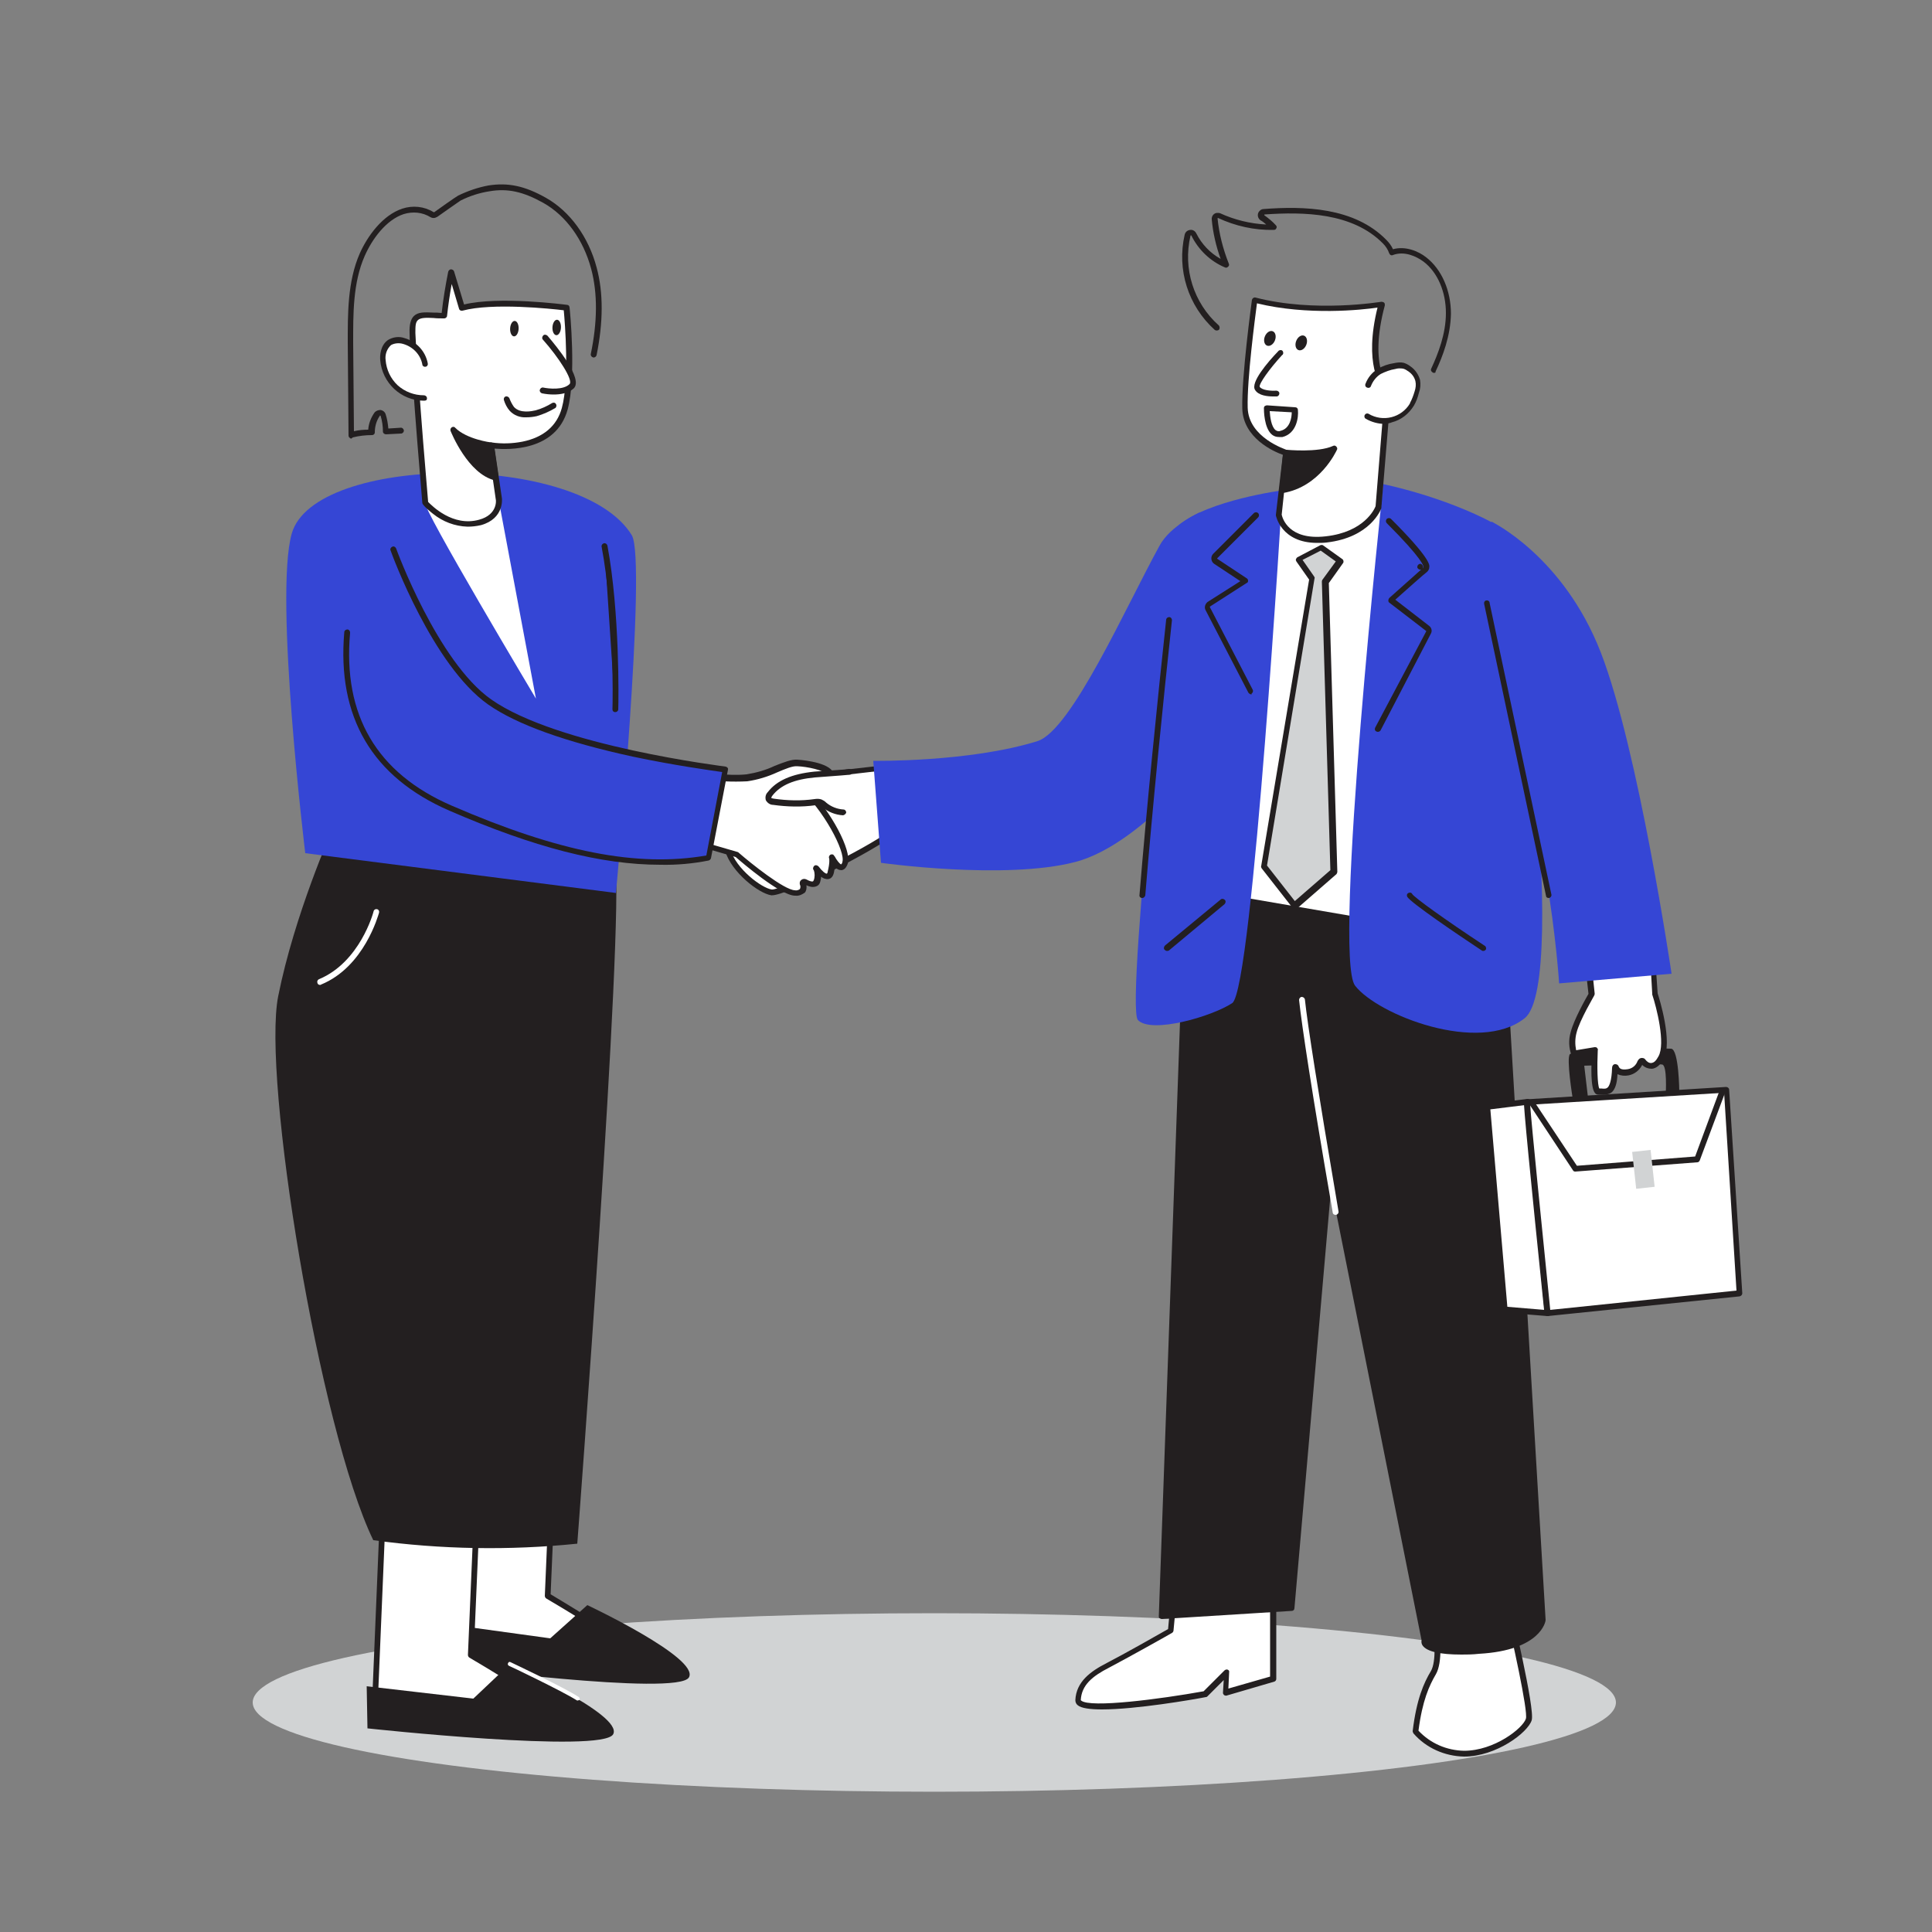 <svg transform="scale(1)" version="1.1" id="Layer_1" xmlns="http://www.w3.org/2000/svg" xmlns:xlink="http://www.w3.org/1999/xlink" x="0px" y="0px" viewBox="0 0 500 500" xml:space="preserve" class="show_show__wrapper__graphic__5Waiy "><rect x="0" y="0" width="500" height="500" fill="#808080" stroke="none"/><title>React</title><style type="text/css">
	.st0{fill:#D1D3D4;}
	.st1{fill:#FFFFFF;}
	.st2{fill:#231F20;}
	.st3{fill:#3546d5;}
	.st4{fill:none;}
</style><ellipse class="st0" id="Shadow" cx="241.8" cy="440.6" rx="176.4" ry="23.1"></ellipse><g id="Character_Male"><path class="st1" d="M229.2,198.6c0,0-16.8,2-23,2.4s-12.6,4.9-13.6,5.8s-6,7.8-4.3,13.2s8.4,10.5,11.3,10.9s26-11.2,31.2-15.4
		L229.2,198.6z"></path><path class="st2" d="M199.8,231.7h-0.2c-3.3-0.5-10.3-6-11.9-11.4c-1.8-5.9,3.6-13.2,4.6-14c0.1-0.1,7-5.5,14-5.9
		c6.1-0.4,22.8-2.4,23-2.4c0.4-0.1,0.8,0.2,0.8,0.6c0,0,0,0,0,0l1.5,16.9c0,0.3-0.1,0.5-0.3,0.6C226.5,220,203.9,231.7,199.8,231.7z
		 M228.6,199.4c-3.4,0.4-16.9,2-22.3,2.4s-11.5,4.3-13.2,5.6c-0.8,0.6-5.6,7.3-4.1,12.4s8.1,10,10.7,10.4c2.4,0.3,24.5-10.6,30.3-15
		L228.6,199.4z"></path><path class="st1" d="M371.6,421.1c0,0,1.4,8.6-0.6,11.9s-3.7,7.5-4.6,15.2c3.2,3.6,7.8,5.7,12.5,5.7c7.9,0,15.8-5.9,16.7-8.8
		s-6.4-33.2-6.4-33.2L371.6,421.1z"></path><path class="st2" d="M378.9,454.6c-5-0.1-9.8-2.2-13.1-6c-0.1-0.2-0.2-0.4-0.2-0.6c1-8.3,2.9-12.5,4.7-15.5
		c1.5-2.5,0.9-9.1,0.6-11.4c0-0.3,0.1-0.6,0.4-0.8l17.6-9.2c0.2-0.1,0.5-0.1,0.7,0c0.2,0.1,0.4,0.3,0.4,0.5
		c1.2,5.1,7.3,30.7,6.4,33.6C395.4,448.4,387.2,454.6,378.9,454.6z M367.1,447.9c3.1,3.3,7.3,5.1,11.8,5.2c7.8,0,15.2-5.8,16-8.3
		c0.6-1.9-3.4-20.2-6.2-31.9l-16.3,8.5c0.3,2,1,8.8-0.8,11.9C369.9,436.2,368.1,440.1,367.1,447.9z"></path><path class="st1" d="M316.9,234.2l38.1,10.6l8.9-115.9c0,0-34.8,5.7-42.5,9.2S316.9,234.2,316.9,234.2z"></path><path class="st2" d="M355,245.5c-0.1,0-0.1,0-0.2,0l-38.1-10.6c-0.3-0.1-0.5-0.4-0.5-0.7c0-0.2-0.8-23.4-0.6-46.8
		c0.4-47.6,4.1-49.4,5.6-50c7.6-3.5,41.2-9.1,42.7-9.3c0.4-0.1,0.8,0.2,0.9,0.6c0,0.1,0,0.1,0,0.2l-8.9,115.9c0,0.2-0.1,0.4-0.3,0.6
		C355.3,245.5,355.1,245.5,355,245.5z M317.6,233.6l36.7,10.2l8.7-114c-5.6,0.9-34.6,5.9-41.3,9C316.5,141.2,316.5,198,317.6,233.6
		L317.6,233.6z"></path><path class="st1" d="M329.6,408.9v25.8l-12.3,3.5l0.3-5.3l-5.6,5.6c0,0-33.1,6-32.9,1.5s3.5-6.8,7.7-9c4.5-2.4,16.3-9,16.3-9
		l1.8-18.9"></path><path class="st2" d="M285.2,442.4c-3,0-5.4-0.3-6.3-1.1c-0.4-0.3-0.6-0.8-0.6-1.3c0.2-4.8,4-7.5,8.1-9.6s14-7.7,15.9-8.8l1.7-18.6
		c0-0.4,0.4-0.7,0.8-0.7s0.7,0.4,0.7,0.8l-1.8,18.9c0,0.2-0.2,0.5-0.4,0.6c-0.1,0.1-11.9,6.7-16.3,9c-4.3,2.2-7.1,4.5-7.3,8.4
		c0,0,0,0,0.1,0.1c2.3,2,20.6-0.4,31.7-2.4l5.4-5.4c0.2-0.2,0.6-0.3,0.8-0.2c0.3,0.1,0.5,0.4,0.4,0.7l-0.2,4.2l10.8-3.1v-25.2
		c0-0.4,0.3-0.8,0.8-0.8s0.8,0.3,0.8,0.8v25.8c0,0.3-0.2,0.6-0.5,0.7l-12.3,3.6c-0.2,0.1-0.5,0-0.7-0.1c-0.2-0.2-0.3-0.4-0.3-0.6
		l0.2-3.3l-4.2,4.2c-0.1,0.1-0.2,0.2-0.4,0.2C308.5,439.9,293.9,442.4,285.2,442.4z"></path><path class="st2" d="M388.8,244.6l10.4,174.7c0,0-1,7.2-16.5,8s-14-2.8-14-2.8l-24.4-122.5l-10,114.1l-33.6,2.1l6.7-187.7
		L388.8,244.6z"></path><path class="st2" d="M378.2,428.2c-5.6,0-8.9-0.8-10-2.3c-0.3-0.4-0.4-0.9-0.3-1.4l-23.4-117.2l-9.5,108.9c0,0.4-0.3,0.7-0.7,0.7
		l-33.6,2.1c-0.2,0-0.4-0.1-0.6-0.2c-0.2-0.1-0.2-0.3-0.2-0.6l6.7-187.7c0-0.4,0.3-0.7,0.8-0.7c0,0,0.1,0,0.1,0l81.5,14
		c0.3,0.1,0.6,0.4,0.6,0.7l10.4,174.7c0,0,0,0.1,0,0.1c0,0.3-1.2,7.8-17.2,8.7C381,428.2,379.5,428.2,378.2,428.2z M369.3,424.9
		c0,0.1,0.1,0.2,0.2,0.3c0.5,0.6,2.9,2,13.1,1.4c13.9-0.8,15.7-6.7,15.8-7.4l-10.3-174l-80-13.7l-6.6,186l32.1-2l9.9-113.5
		c0-0.4,0.4-0.7,0.8-0.7c0.4,0,0.6,0.3,0.7,0.6l24.4,122.5C369.4,424.6,369.4,424.7,369.3,424.9L369.3,424.9z"></path><path class="st3" d="M358,125.3c0,0-13.2,122.2-7.3,129.8c5.9,7.6,32.1,17.8,43.9,8.4s-2.6-119.8-7.9-128
		C373.5,128.4,358,125.3,358,125.3z"></path><path class="st2" d="M407,284.2c0,0-1.7-10.4-0.7-11.4s24.2-1.6,26.2-1.4s2.1,11.1,2.1,11.1l-3.5,0.4c0,0,0.4-7.1-0.9-7.4
		s-20.2,0.3-20.2,0.3l1,8.5L407,284.2z"></path><path class="st1" d="M412,257.3c0,0-3.8,6.4-4.6,9.9c-0.5,1.8-0.5,3.8,0.1,5.5l5.4-0.9c0,0-0.8,10.6,0.9,10.6s4.1,1.2,4.2-6
		c0-0.1,0-0.2,0.1-0.2c0.1,0,0.2,0,0.2,0.1c0.4,0.8,1.2,1.4,3.2,1.1c1.5-0.3,2.7-1.4,3.2-2.8c0.1-0.2,0.3-0.2,0.5-0.1
		c0,0,0.1,0,0.1,0.1c0.8,0.9,2.7,2.6,4.6-0.8c2.5-4.4-1.5-16.6-1.5-16.6l-0.4-5.9l-16.6,0.4L412,257.3z"></path><path class="st2" d="M415.1,283.3c-0.3,0-0.5,0-0.8,0s-0.4,0-0.6,0c-0.3,0-0.7-0.1-0.9-0.4c-1.2-1.3-1-7.2-0.8-10.1l-4.5,0.7
		c-0.3,0.1-0.7-0.1-0.8-0.4c-0.7-1.9-0.8-4-0.2-6c0.8-3.2,3.9-8.7,4.6-9.9l-0.6-5.3c0-0.2,0-0.4,0.2-0.6c0.1-0.2,0.3-0.3,0.5-0.3
		l16.6-0.4c0.4,0,0.7,0.3,0.8,0.7l0.4,5.8c0.4,1.2,4,12.7,1.5,17.1c-0.9,1.5-1.9,2.3-3,2.4c-0.9,0-1.8-0.3-2.5-1
		c-0.7,1.4-2,2.4-3.5,2.7c-1,0.2-2,0.1-2.9-0.3c-0.1,2.4-0.6,3.9-1.5,4.7C416.6,283.1,415.8,283.3,415.1,283.3z M413.9,281.7h0.5
		c0.8,0.1,1.3,0.1,1.7-0.3s1-1.7,1.1-5c0-0.5,0.3-1,0.8-1c0.4,0,0.8,0.2,0.9,0.6c0.2,0.4,0.5,1,2.4,0.7c1.2-0.2,2.1-1,2.5-2.1
		l0.2-0.3c0.2-0.3,0.5-0.5,0.9-0.5c0.4,0,0.7,0.1,0.9,0.4c0.3,0.4,0.9,1,1.6,0.9s1.2-0.6,1.8-1.7c1.9-3.3-0.5-12.7-1.6-16
		c0-0.1,0-0.1,0-0.2l-0.3-5.2l-15.1,0.4l0.5,4.7c0,0.2,0,0.3-0.1,0.5c0,0.1-3.8,6.4-4.6,9.7c-0.4,1.5-0.4,3-0.1,4.5l4.8-0.8
		c0.2,0,0.5,0,0.6,0.2c0.2,0.2,0.3,0.4,0.2,0.6C413.3,276,413.4,280.8,413.9,281.7L413.9,281.7z"></path><polygon class="st1" points="395.2,285.2 384.8,286.5 389.4,338.9 400.5,339.8 	"></polygon><path class="st2" d="M400.5,340.6L400.5,340.6l-11.1-0.9c-0.4,0-0.7-0.3-0.7-0.7l-4.5-52.5c0-0.4,0.3-0.8,0.7-0.8l10.4-1.3
		c0.2,0,0.4,0,0.6,0.2c0.2,0.1,0.2,0.3,0.3,0.5l5.3,54.6c0,0.2-0.1,0.4-0.2,0.6C400.9,340.5,400.7,340.6,400.5,340.6z M390.1,338.2
		l9.6,0.8l-5.1-53l-8.9,1.1L390.1,338.2z"></path><path class="st1" d="M395.2,285.2c-0.2,0.7,5.3,54.6,5.3,54.6l49.6-5.1l-3.4-52.7L395.2,285.2z"></path><path class="st2" d="M400.5,340.6c-0.2,0-0.3-0.1-0.5-0.2c-0.2-0.1-0.3-0.3-0.3-0.5c-3.7-35.9-5.5-54.4-5.3-54.9
		c0.1-0.3,0.4-0.5,0.7-0.5l51.6-3.2c0.4,0,0.8,0.3,0.8,0.7c0,0,0,0,0,0l3.4,52.7c0,0.4-0.3,0.7-0.7,0.8L400.5,340.6L400.5,340.6z
		 M396,285.9c0.3,4.7,3.2,33.3,5.2,53.1l48.2-5l-3.2-51.2L396,285.9z"></path><path class="st2" d="M407.7,303.2c-0.3,0-0.5-0.1-0.6-0.3l-11.1-16.8c-0.2-0.3-0.1-0.8,0.2-1c0.3-0.2,0.8-0.1,1,0.2l10.9,16.4
		l30.6-2.4l6.3-17c0.2-0.4,0.6-0.6,1-0.4c0,0,0,0,0,0c0.4,0.1,0.6,0.6,0.4,1c0,0,0,0,0,0l-6.5,17.4c-0.1,0.3-0.4,0.5-0.6,0.5
		L407.7,303.2L407.7,303.2z"></path><rect class="st0" x="422.9" y="297.9" transform="matrix(0.994 -0.109 0.109 0.994 -30.433 48.102)" width="4.8" height="9.6"></rect><path class="st3" d="M305.1,135.9c0,0-14.1,124.5-10.6,128.1s19.1-0.9,24.4-4.4s13-132.7,13-132.7S312.8,129.4,305.1,135.9z"></path><path class="st3" d="M310.5,132.6c0,0-7.6,3.4-10.4,8.6c-8.6,15.6-22.8,47.8-31.6,50.6c-17.6,5.5-42.5,5.1-42.5,5.1l2,26.4
		c0,0,32,4.5,50.2-0.2s37.6-31.1,37.6-31.1"></path><polygon class="st0" points="336,144.8 339.5,149.8 327.1,224.2 335,234.3 345.1,225.5 342.9,150.6 346.8,145.1 341.9,141.6 	"></polygon><path class="st2" d="M335,235.1L335,235.1c-0.3,0-0.5-0.1-0.6-0.3l-7.9-10.1c-0.1-0.2-0.2-0.4-0.1-0.6l12.4-74.1l-3.3-4.7
		c-0.1-0.2-0.2-0.4-0.1-0.6c0.1-0.2,0.2-0.4,0.4-0.5l5.9-3.1c0.3-0.1,0.6-0.1,0.8,0.1l4.9,3.5c0.3,0.2,0.4,0.7,0.2,1l-3.7,5.2
		l2.2,74.7c0,0.2-0.1,0.4-0.2,0.6l-10.1,8.8C335.4,235,335.2,235,335,235.1z M327.9,224l7.2,9.2l9.2-8l-2.2-74.6
		c0-0.2,0-0.3,0.1-0.5l3.5-4.8l-3.9-2.8l-4.7,2.4l3,4.3c0.1,0.2,0.2,0.3,0.1,0.5L327.9,224z"></path><path class="st1" d="M332.9,117.2l-1.9,16.1c0,0,1.2,7.6,12.3,6.4s13.6-8.4,13.6-8.4l2.5-30.1c0,0-6.1-5.4-1.6-22.4
		c0,0-17.2,3-32.9-1.1c0,0-2.7,19.5-2.5,28S332.9,117.2,332.9,117.2z"></path><path class="st2" d="M340.9,140.5c-9.4,0-10.7-7.1-10.7-7.1c0-0.1,0-0.1,0-0.2l1.8-15.5c-2.3-0.8-10.3-4.3-10.5-12
		c-0.2-8.4,2.4-27.3,2.5-28.1c0.1-0.4,0.5-0.7,0.9-0.6c0,0,0,0,0,0c15.4,4,32.4,1.1,32.6,1.1c0.3,0,0.5,0.1,0.7,0.2
		c0.2,0.2,0.2,0.5,0.2,0.7c-4.4,16.3,1.3,21.6,1.4,21.6c0.2,0.2,0.3,0.4,0.2,0.6l-2.5,30.1c0,0.1,0,0.1,0,0.2
		c-0.1,0.3-2.8,7.6-14.2,8.9C342.5,140.5,341.7,140.5,340.9,140.5z M331.7,133.2c0.2,0.9,1.8,6.7,11.4,5.6c9.9-1.1,12.6-7,12.9-7.8
		l2.4-29.6c-1.2-1.3-5.5-7.2-1.9-21.8c-4,0.6-18.1,2.1-31.2-1.1c-0.5,3.8-2.6,19.7-2.4,27c0.2,7.8,9.9,10.8,10,10.9
		c0.4,0.1,0.6,0.4,0.5,0.8L331.7,133.2z"></path><path class="st1" d="M354.3,99.6c0.6-1.4,1.6-2.6,2.9-3.4c1.2-0.7,2.6-1.2,4-1.4c0.8-0.2,1.5-0.3,2.3-0.1c0.5,0.2,1,0.4,1.5,0.8
		c1.1,0.7,1.9,1.8,2.2,3c0.2,1,0.1,2.1-0.2,3.1c-0.3,1.1-0.7,2.2-1.2,3.2c-2.4,4.1-7.6,5.5-11.7,3.1c0,0-0.1-0.1-0.1-0.1"></path><path class="st2" d="M358.3,109.7c-1.7,0-3.4-0.5-4.8-1.3c-0.4-0.2-0.5-0.7-0.3-1c0.2-0.4,0.7-0.5,1-0.3c3.7,2.2,8.5,1,10.7-2.7
		c0,0,0-0.1,0-0.1c0.5-0.9,0.9-2,1.2-3c0.3-0.9,0.4-1.8,0.2-2.7c-0.3-1.1-1-2-2-2.6c-0.4-0.3-0.8-0.5-1.2-0.6
		c-0.7-0.1-1.4-0.1-2,0.1c-1.3,0.2-2.6,0.7-3.8,1.3c-1.1,0.7-2,1.8-2.5,3.1c-0.1,0.4-0.6,0.6-1,0.4c-0.4-0.1-0.6-0.6-0.4-1
		c0.6-1.6,1.7-2.9,3.1-3.8c1.3-0.8,2.8-1.3,4.2-1.5c0.9-0.2,1.8-0.3,2.6-0.1c0.6,0.2,1.2,0.5,1.7,0.9c1.2,0.8,2.1,2.1,2.5,3.5
		c0.2,1.2,0.1,2.3-0.3,3.4c-0.3,1.2-0.7,2.3-1.3,3.3c-1.3,2.1-3.3,3.7-5.7,4.3C359.8,109.5,359.1,109.6,358.3,109.7z"></path><path class="st1" d="M331.3,91.4c0,0-7,7.4-5.9,9.1s5,1.3,5,1.3"></path><path class="st2" d="M329.5,102.6c-1.4,0-3.8-0.2-4.7-1.7c-1.2-1.9,3.2-7.1,6-10c0.2-0.3,0.7-0.4,1-0.2c0.3,0.2,0.4,0.7,0.2,1
		c0,0.1-0.1,0.1-0.2,0.2c-3.3,3.6-6,7.4-5.8,8.2c0.6,0.9,2.9,1.1,4.3,1c0.4,0,0.8,0.3,0.8,0.7c0,0,0,0,0,0c0,0.4-0.3,0.8-0.7,0.8
		c0,0,0,0,0,0C330.3,102.6,330,102.6,329.5,102.6z"></path><ellipse class="st2" transform="matrix(0.367 -0.93 0.93 0.367 130.63 369.502)" cx="336.9" cy="88.7" rx="2" ry="1.4"></ellipse><ellipse class="st2" transform="matrix(0.37 -0.929 0.929 0.37 125.777 360.483)" cx="328.6" cy="87.5" rx="2" ry="1.4"></ellipse><path class="st1" d="M327.9,105.6l7.3,0.5c0,0,0.5,5.3-3.5,6.2S327.9,105.6,327.9,105.6z"></path><path class="st2" d="M331,113.1c-0.7,0-1.3-0.2-1.8-0.6c-2.1-1.7-2.1-6.4-2.1-6.9c0-0.2,0.1-0.4,0.2-0.5c0.2-0.1,0.4-0.2,0.6-0.2
		l7.3,0.5c0.4,0,0.7,0.3,0.7,0.7c0.2,2-0.4,6.1-4,7C331.6,113.1,331.3,113.1,331,113.1z M328.6,106.4c0.1,1.5,0.4,4,1.5,4.9
		c0.4,0.3,0.9,0.4,1.3,0.2c2.5-0.6,2.9-3.5,2.9-4.8L328.6,106.4z"></path><path class="st2" d="M332.9,117.2c0,0,8.4,0.8,12.5-1.1c0,0-4.1,9.2-13.5,10.8L332.9,117.2z"></path><path class="st2" d="M331.9,127.6c-0.4,0-0.7-0.3-0.8-0.7c0,0,0-0.1,0-0.1l1-9.7c0-0.4,0.4-0.7,0.8-0.7c0.1,0,8.2,0.8,12.1-1
		c0.4-0.2,0.8,0,1,0.4c0.1,0.2,0.1,0.4,0,0.6c-0.2,0.4-4.4,9.6-14,11.2L331.9,127.6z M333.6,118l-0.8,7.9c5.9-1.4,9.4-6,11-8.5
		C340.4,118.1,337,118.3,333.6,118L333.6,118z"></path><path class="st3" d="M386,135c0,0,18.6,8.9,28.3,33.9s18.3,83.1,18.3,83.1l-29.1,2.5c0,0-3-48.3-18.5-79.2"></path><line class="st4" x1="302" y1="245.4" x2="316.4" y2="233.5"></line><path class="st2" d="M302,246.1c-0.2,0-0.4-0.1-0.6-0.3c-0.3-0.3-0.2-0.8,0.1-1.1l14.4-11.9c0.3-0.3,0.8-0.2,1.1,0.1
		c0.3,0.3,0.2,0.8-0.1,1.1l0,0L302.5,246C302.3,246.1,302.2,246.1,302,246.1z"></path><path class="st2" d="M364.9,231.7c0.7,1.2,10.2,7.9,19,13.7"></path><path class="st2" d="M383.9,246.1c-0.1,0-0.3,0-0.4-0.1c-6.2-4.1-18.3-12.3-19.3-13.9c-0.2-0.4-0.1-0.8,0.3-1
		c0.4-0.2,0.8-0.1,1,0.3l0,0c0.6,0.9,8.3,6.5,18.8,13.4c0.3,0.2,0.4,0.7,0.2,1C384.4,245.9,384.2,246.1,383.9,246.1z"></path><path class="st2" d="M356.6,189.4c-0.1,0-0.2,0-0.4-0.1c-0.4-0.2-0.5-0.6-0.3-1c0,0,0,0,0,0l13.2-24.9c0,0,0-0.1,0-0.1l-9.5-7.3
		c-0.2-0.1-0.3-0.3-0.3-0.6c0-0.2,0.1-0.4,0.2-0.6c1.1-1,6.4-5.7,8.3-7.4c-0.4,0.1-0.8-0.1-1-0.5c0-0.1,0-0.1,0-0.2
		c0-0.4,0.3-0.7,0.7-0.8l0,0c0.4,0,0.7,0.3,0.8,0.8c0,0.1,0,0.2-0.1,0.4l0.1-0.1c0.1-0.1,0.1-0.2,0.1-0.3c0-0.2-0.2-2-9.5-11.3
		c-0.3-0.3-0.3-0.8,0-1.1s0.8-0.3,1.1,0c10.1,10.1,10,11.9,9.9,12.5c0,0.5-0.3,1-0.7,1.3c-0.7,0.5-4.5,3.9-8.1,7.1l8.8,6.8
		c0.6,0.5,0.8,1.3,0.4,2L357.3,189C357.2,189.2,356.9,189.4,356.6,189.4z"></path><path class="st2" d="M323.8,179.7c-0.3,0-0.5-0.2-0.7-0.4L312,157.9c-0.4-0.7-0.1-1.6,0.5-2.1l8.5-5.4l-6.8-4.5
		c-0.7-0.5-0.9-1.5-0.5-2.2c0.1-0.1,0.1-0.2,0.2-0.3l10.6-10.6c0.3-0.3,0.8-0.3,1.1,0c0.3,0.3,0.3,0.8,0,1.1c0,0,0,0,0,0l-10.6,10.6
		v0.1l7.7,5.1c0.2,0.1,0.3,0.4,0.3,0.6c0,0.3-0.1,0.5-0.4,0.6l-9.5,6.1c0,0,0,0.1,0,0.1l11.1,21.4c0.2,0.4,0,0.8-0.3,1
		C324,179.7,323.9,179.7,323.8,179.7z"></path><path class="st1" d="M345.6,314.4c-0.4,0-0.7-0.3-0.7-0.6c0-0.2-0.2-1-0.4-2.4c-4.9-28.2-7.6-46-8.3-52.6c0-0.4,0.3-0.8,0.7-0.8
		c0.4,0,0.7,0.3,0.8,0.6c0.7,6.7,3.5,24.3,8.3,52.5c0.2,1.3,0.4,2.2,0.4,2.4c0.1,0.4-0.2,0.8-0.6,0.9L345.6,314.4z"></path><path class="st2" d="M371.1,96.5c-0.1,0-0.2,0-0.3-0.1c-0.4-0.2-0.6-0.6-0.4-1c0,0,0,0,0,0c1.8-3.9,3.8-9,3.8-14.4
		s-2.1-10.5-5.8-13.3c-1.9-1.4-5-2.8-7.9-1.7c-0.2,0.1-0.4,0.1-0.6,0c-0.2-0.1-0.3-0.3-0.4-0.5c-0.3-0.9-0.9-1.8-1.6-2.5
		c-7.9-8-20.5-8.2-30.6-7.5c0,0-0.1,0-0.1,0.1c0,0,0,0.1,0,0.1c1.1,0.8,2.1,1.6,3,2.6c0.2,0.2,0.3,0.5,0.1,0.8
		c-0.1,0.3-0.4,0.4-0.7,0.4c-5,0.1-9.9-1-14.4-3.1l-0.1,0.1c0.4,4,1.4,7.9,2.9,11.7c0.2,0.4,0,0.8-0.4,1c-0.2,0.1-0.4,0.1-0.6,0
		c-3.8-1.6-6.9-4.6-8.7-8.3l0,0h-0.1l0,0c0,0-0.1,0-0.1,0.1c-2,8.5,0.8,17.4,7.3,23.2c0.3,0.3,0.3,0.8,0.1,1.1
		c-0.3,0.3-0.8,0.3-1.1,0.1c-6.9-6.2-9.9-15.6-7.8-24.7c0.2-0.7,0.7-1.1,1.4-1.2c0.7-0.1,1.3,0.3,1.6,0.9c1.4,2.8,3.6,5.1,6.3,6.6
		c-1.2-3.3-2-6.8-2.3-10.2c-0.1-0.9,0.6-1.7,1.4-1.7c0.3,0,0.6,0,0.8,0.1c3.7,1.7,7.8,2.7,11.9,2.9c-0.5-0.4-0.9-0.8-1.5-1.1
		c-0.7-0.5-0.9-1.5-0.4-2.2c0.3-0.4,0.7-0.7,1.2-0.7c10.4-0.8,23.5-0.5,31.8,8c0.7,0.7,1.3,1.5,1.7,2.4c3.2-0.9,6.6,0.5,8.6,2.1
		c4,3.1,6.4,8.6,6.4,14.6c-0.1,5.7-2.1,11-4,15C371.6,96.4,371.4,96.5,371.1,96.5z"></path><path class="st2" d="M302.5,160.4c-2.2,20.2-5.1,49.1-6.9,71.2"></path><path class="st2" d="M295.6,232.4L295.6,232.4c-0.5,0-0.8-0.4-0.7-0.8c0,0,0,0,0,0c1.8-22.1,4.7-50.9,6.9-71.2
		c0-0.4,0.4-0.7,0.8-0.7c0.4,0,0.7,0.4,0.7,0.8c0,0,0,0,0,0c-2.2,20.3-5.1,49.1-6.9,71.2C296.3,232.1,296,232.4,295.6,232.4z"></path><line class="st4" x1="384.8" y1="156.2" x2="400.8" y2="231.7"></line><path class="st2" d="M400.8,232.4c-0.4,0-0.7-0.2-0.7-0.6l-16-75.5c-0.1-0.4,0.1-0.8,0.5-0.9c0.4-0.1,0.8,0.1,0.9,0.5
		c0,0,0,0.1,0,0.1l16,75.5c0.1,0.4-0.2,0.8-0.6,0.9L400.8,232.4z"></path></g><g id="Character_Female"><path class="st1" d="M190.7,221.2c0,0,11.3,9.7,15,9.9c2.3,0.1,2.3-1.4,2-2.5c-0.1-0.2,0.1-0.5,0.3-0.5c0.1,0,0.2,0,0.3,0
		c1.1,0.6,2.6,1.2,3-0.3c0.6-2.3-0.1-3.2-0.1-3.2s2.9,4,3.7,1.1s0.3-3.9,0.3-3.9s2.3,4.6,3.4,1.4s-5.2-14.7-11.6-20.1
		c0,0,7.4,0.8,8-1.9s-6-3.7-8.8-3.9s-8.2,3.4-13,3.9s-12.4-0.6-12.4-0.6l0.6,17.9L190.7,221.2z"></path><path class="st2" d="M205.9,231.8h-0.2c-3.8-0.1-13.7-8.6-15.3-10l-9-2.6c-0.3-0.1-0.5-0.4-0.6-0.7l-0.6-17.9
		c0-0.4,0.3-0.8,0.7-0.8c0,0,0.1,0,0.1,0c0.1,0,7.5,1.1,12.2,0.6c2.5-0.4,5-1.1,7.3-2.2c2.3-0.9,4.3-1.7,5.8-1.6
		c0.1,0,7.2,0.4,9.1,2.9c0.4,0.5,0.6,1.2,0.4,1.9c-0.5,2.2-4.2,2.6-6.7,2.6c5.9,5.9,11.4,16.1,10.3,19.5c-0.4,1.1-0.9,1.6-1.6,1.7
		c-0.7,0-1.3-0.3-1.7-0.9c-0.1,0.5-0.2,1.1-0.3,1.6c-0.3,1.2-0.9,1.5-1.4,1.6c-0.7,0.1-1.4-0.2-1.9-0.6c0,0.4-0.1,0.8-0.2,1.2
		c-0.1,0.6-0.5,1.1-1.1,1.3c-0.8,0.3-1.7,0.1-2.5-0.3c0.1,0.7,0,1.4-0.4,1.9C207.6,231.5,206.8,231.9,205.9,231.8z M182.3,218
		l8.6,2.5c0.1,0,0.2,0.1,0.3,0.2c3.1,2.7,11.7,9.6,14.5,9.7c0.4,0.1,0.9,0,1.3-0.3c0.2-0.4,0.2-0.8,0-1.2c-0.1-0.5,0-0.9,0.4-1.2
		c0.4-0.3,0.9-0.3,1.3-0.1c0.9,0.5,1.5,0.6,1.7,0.5c0,0,0.1-0.1,0.2-0.3c0.3-0.8,0.3-1.8,0-2.6l0,0c-0.3-0.3-0.2-0.8,0.1-1.1
		s0.8-0.2,1.1,0.1l0.1,0.1c0.8,1.1,1.8,1.9,2.1,1.8c0.1-0.1,0.2-0.3,0.2-0.5c0.6-2.4,0.4-3.3,0.4-3.4l0,0c-0.2-0.4,0-0.8,0.3-1
		c0,0,0,0,0,0c0.4-0.2,0.8-0.1,1,0.3c0,0,0,0.1,0.1,0.1l0,0c0.5,1,1.4,2.1,1.7,2.1c0.2-0.2,0.3-0.4,0.3-0.6
		c0.9-2.6-4.9-13.7-11.4-19.3c-0.3-0.2-0.3-0.6-0.2-0.9c0.1-0.3,0.4-0.5,0.8-0.4c2.7,0.3,6.9,0.1,7.2-1.3c0.1-0.2,0-0.4-0.1-0.6
		c-1-1.3-5.4-2.2-8-2.3c-1.2-0.1-3.1,0.7-5.2,1.6c-2.4,1.1-5,1.9-7.7,2.3c-3.9,0.2-7.8,0-11.6-0.5L182.3,218z"></path><path class="st1" d="M144.9,340.2l-3.1,72.7c0,0,29.6,17.6,28.3,19.5s-53.2-7.3-53.2-7.3l3.5-84"></path><path class="st2" d="M168.5,433.4c-2.8,0-9.4-0.7-25.6-3.2c-13-2-26-4.3-26.1-4.3c-0.4-0.1-0.6-0.4-0.6-0.8l3.5-84
		c0-0.4,0.3-0.7,0.7-0.7c0,0,0,0,0.1,0c0.4,0,0.7,0.4,0.7,0.8c0,0,0,0,0,0l-3.5,83.4c18.2,3.2,46.6,7.8,51.4,7.4
		c-2.2-2.5-15.3-11-27.7-18.3c-0.2-0.1-0.4-0.4-0.4-0.7l3.1-72.8c0-0.4,0.4-0.7,0.8-0.7s0.7,0.4,0.7,0.8l0,0l-3.1,72.3
		c7,4.2,27.7,16.7,28.3,19.5c0.1,0.3,0,0.6-0.2,0.8C170.5,433.1,170.3,433.4,168.5,433.4z"></path><path class="st2" d="M152,415.4l-9.6,8.6l-27.6-3.8l-0.1,10.9c0,0,60.8,8,63.6,3S152,415.4,152,415.4z"></path><path class="st1" d="M125.1,355.6l-3.1,72.7c0,0,29.6,17.6,28.3,19.5s-53.2-7.3-53.2-7.3l3.5-84"></path><path class="st2" d="M148.6,448.8c-2.8,0-9.4-0.7-25.6-3.2c-13-2-26-4.3-26.1-4.3c-0.4-0.1-0.6-0.4-0.6-0.8l3.5-84
		c0-0.4,0.4-0.7,0.8-0.7c0,0,0,0,0,0c0.4,0,0.7,0.4,0.7,0.8l-3.5,83.3c18.2,3.2,46.6,7.7,51.4,7.4c-2.2-2.5-15.3-11-27.7-18.3
		c-0.2-0.1-0.4-0.4-0.4-0.7l3.1-72.7c0-0.4,0.4-0.7,0.8-0.7c0,0,0,0,0,0c0.4,0,0.7,0.4,0.7,0.8c0,0,0,0,0,0l-3.1,72.3
		c7,4.2,27.7,16.7,28.3,19.5c0.1,0.3,0,0.6-0.2,0.8C150.7,448.5,150.5,448.8,148.6,448.8z"></path><path class="st2" d="M131.9,430.7l-9.4,8.9l-27.6-3.2l0.2,10.9c0,0,61,6.6,63.6,1.5S131.9,430.7,131.9,430.7z"></path><path class="st2" d="M159.2,222.8c2.4,16.2-9.8,176.7-9.8,176.7c-17.6,1.8-35.3,1.5-52.8-0.9c-14-29-28.8-119.7-24.6-140.8
		S86,214.7,86,214.7S159.3,223.4,159.2,222.8z"></path><path class="st3" d="M159.4,231.1c0,0,8.1-86.1,4.1-92.6c-13.3-21.7-82.2-21-88-0.4c-4.6,16.2,3.5,82.7,3.5,82.7L159.4,231.1z"></path><path class="st3" d="M89.8,163.7c-0.8,9-1.8,33.1,26.7,45.4s48.9,16.1,66.9,12.9l4.4-22.9c0,0-43.6-5.1-61.1-17.5
		c-14.3-10.1-24.9-39.5-24.9-39.5"></path><path class="st2" d="M170.9,223.8c-15.3,0-32.7-4.5-54.6-14c-20-8.7-29.1-24.2-27.2-46.2c0-0.4,0.4-0.7,0.8-0.7
		c0.4,0,0.7,0.4,0.7,0.8c0,0,0,0.1,0,0.1c-1.9,21.3,6.9,36.3,26.3,44.7c27.7,12,48,16,65.9,12.9l4.1-21.6c-2.8-0.4-12.3-1.7-23.2-4
		c-17.4-3.8-30-8.3-37.4-13.5c-14.3-10.1-24.8-38.6-25.2-39.8c-0.2-0.4,0-0.8,0.4-1c0.4-0.2,0.8,0,1,0.4c0,0,0,0,0,0
		c0.1,0.3,10.7,29.3,24.6,39.1c17.2,12.1,60.3,17.3,60.7,17.4c0.4,0.1,0.7,0.4,0.6,0.8c0,0,0,0,0,0l-4.4,22.9
		c-0.1,0.3-0.3,0.5-0.6,0.6C179.4,223.5,175.1,223.9,170.9,223.8z"></path><path class="st1" d="M110.1,130.2c-1.2,0.7,28.6,50.6,28.6,50.6l-9.7-51.7C129,129.1,121.5,123.6,110.1,130.2z"></path><path class="st1" d="M110.1,130.2c-0.9-11-1.7-20.7-2.5-31.7c-0.3-4.1-0.7-8.1-0.8-12.2c-0.2-5.9,2.4-4.5,8.2-4.6
		c0.4-3.8,1-7.5,1.7-11.3l2.8,9.3c8.8-2.5,27.1-0.1,27.1-0.1s1.8,17.7-0.5,26.1c-3.4,12.1-19.1,9.4-19.1,9.4l2,13.8
		c0,0,0.6,4.6-4.9,6.1C116.2,137.4,110.1,130.2,110.1,130.2z"></path><path class="st2" d="M121,136.3c-3.3-0.1-6.4-1.3-8.9-3.3c0,0-2.6-2-2.8-2.8l0,0c-0.9-10.6-1.7-20.5-2.5-31.7
		c-0.1-1.3-0.2-2.6-0.3-3.9c-0.2-2.7-0.5-5.5-0.5-8.3c-0.1-2.3,0.3-3.7,1.1-4.5c1.1-1.1,2.8-1,5.1-0.9c0.6,0,1.3,0,2.1,0.1
		c0.4-3.6,1-7.2,1.7-10.7c0.1-0.3,0.4-0.6,0.7-0.6c0.3,0,0.7,0.2,0.8,0.5l2.6,8.6c9-2.2,25.9,0,26.7,0.1c0.3,0,0.6,0.3,0.6,0.7
		c0.1,0.7,1.8,18-0.5,26.4c-3,10.8-15.3,10.4-18.9,10.1l1.9,12.9c0,0.1,0.6,5.2-5.4,6.9C123.2,136.2,122.1,136.3,121,136.3z
		 M110.8,129.9c1,1,6.4,6.5,13.2,4.6c4.8-1.3,4.4-5.1,4.3-5.3l-2-13.8c-0.1-0.4,0.2-0.8,0.7-0.9c0.1,0,0.1,0,0.2,0
		c2.7,0.4,5.4,0.3,8-0.2c5.4-1.1,8.9-4,10.2-8.7c2-7.3,0.8-22.1,0.5-25.3c-3.2-0.4-18.5-2-26.2,0.1c-0.4,0.1-0.8-0.1-0.9-0.5
		l-1.9-6.4c-0.5,2.7-0.9,5.5-1.2,8.2c0,0.4-0.4,0.7-0.7,0.7c-1,0-2,0-2.8-0.1c-1.9-0.1-3.3-0.1-4,0.5s-0.7,1.6-0.7,3.4
		c0.1,2.7,0.3,5.5,0.5,8.2c0.1,1.3,0.2,2.6,0.3,3.9C109.1,109.5,109.9,119.4,110.8,129.9L110.8,129.9z M110.8,130.2L110.8,130.2z"></path><path class="st2" d="M127,115.2c0,0-6.5-0.8-9.7-4c0,0,4.3,10.7,10.9,12.3L127,115.2z"></path><path class="st2" d="M128.2,124.3H128c-6.9-1.7-11.2-12.3-11.4-12.8c-0.1-0.3,0-0.7,0.3-0.9c0.3-0.2,0.7-0.2,0.9,0.1
		c3,3,9.2,3.8,9.3,3.8c0.3,0,0.6,0.3,0.7,0.6l1.2,8.3c0,0.2,0,0.5-0.2,0.7C128.5,124.3,128.4,124.3,128.2,124.3z M119.2,113.6
		c1.5,2.9,4.4,7.4,8,8.9l-0.9-6.6C123.8,115.5,121.4,114.7,119.2,113.6z"></path><path class="st1" d="M110.1,94c-0.6-2.8-2.7-5.1-5.5-5.9c-1.2-0.4-2.6-0.3-3.7,0.4c-1.4,1-1.8,2.9-1.7,4.6
		c0.4,5.6,5.1,9.9,10.7,9.8"></path><path class="st2" d="M109.7,103.7c-5.9,0-10.8-4.6-11.3-10.5c-0.1-1.1,0-3.8,2-5.2c1.3-0.8,2.9-1,4.3-0.5c3.1,0.9,5.4,3.4,6,6.5
		c0.1,0.4-0.1,0.8-0.5,0.9c-0.4,0.1-0.8-0.1-0.9-0.5c0,0,0-0.1,0-0.1c-0.5-2.6-2.5-4.6-5-5.3c-1-0.3-2.2-0.2-3.1,0.3
		c-1.1,1-1.6,2.5-1.4,3.9c0.2,2.5,1.3,4.8,3.1,6.5c1.9,1.7,4.3,2.6,6.8,2.6c0.4,0,0.8,0.3,0.8,0.8S110.2,103.7,109.7,103.7
		L109.7,103.7z"></path><ellipse class="st2" transform="matrix(4.972135e-02 -0.999 0.999 4.972135e-02 52.194 224.489)" cx="144.1" cy="84.8" rx="2" ry="1.1"></ellipse><ellipse class="st2" transform="matrix(4.972135e-02 -0.999 0.999 4.972135e-02 41.587 213.795)" cx="133.1" cy="85" rx="2" ry="1.1"></ellipse><path class="st1" d="M143.2,104.9c-1.4,0.9-2.9,1.6-4.5,2c-2.2,0.6-4.8,0.6-6.3-1.1c-0.6-0.8-1.1-1.6-1.3-2.6"></path><path class="st2" d="M136.2,108c-1.6,0.1-3.2-0.5-4.3-1.7c-0.7-0.8-1.2-1.8-1.5-2.8c-0.1-0.4,0.1-0.8,0.5-0.9
		c0.3-0.1,0.7,0.1,0.9,0.4c0.3,0.8,0.7,1.6,1.2,2.3c1.6,1.8,4.7,1.1,5.6,0.9c1.5-0.4,3-1.1,4.3-1.9c0.4-0.2,0.8-0.1,1,0.3
		c0.2,0.3,0.1,0.8-0.2,1c-1.5,0.9-3.1,1.6-4.8,2.1C138,107.9,137.1,108,136.2,108z"></path><path class="st1" d="M141,87.4c0,0,9.1,10.3,6.8,12.6s-7.5,1.1-7.5,1.1"></path><path class="st2" d="M143.3,102.1c-1,0-2-0.1-3-0.3c-0.4-0.1-0.7-0.5-0.6-0.9s0.5-0.7,0.9-0.6l0,0c1.4,0.3,5.2,0.7,6.8-0.9
		c1-1-2.8-6.9-6.9-11.5c-0.3-0.3-0.2-0.8,0.1-1.1s0.8-0.2,1.1,0.1c2.2,2.6,9.3,11.1,6.8,13.6C147.1,101.8,145,102.1,143.3,102.1z"></path><path class="st2" d="M90.9,113.5c-0.2,0-0.3-0.1-0.4-0.2c-0.2-0.1-0.3-0.4-0.3-0.6L90,88.8c0-7.4-0.1-15.9,3.1-23.2
		c2-4.5,5.9-9.9,11-11.6c2.7-0.9,5.7-0.6,8.1,0.9c0,0,0.1,0,0.2,0c0.4-0.3,5.6-4,6.2-4.3c2.5-1.2,5.1-2.1,7.8-2.6
		c5.1-0.8,9.4,0.1,14.9,3.2c6.2,3.5,11,10.1,13.1,18c1.8,6.6,1.7,14.3,0,22.7c-0.1,0.4-0.5,0.7-0.9,0.6s-0.7-0.5-0.6-0.9
		c1.7-8.2,1.8-15.6,0.1-22c-2-7.5-6.5-13.8-12.4-17.1c-5.2-2.9-9.2-3.8-13.9-3c-2.6,0.4-5.1,1.2-7.5,2.4c-0.5,0.3-5.4,3.8-6,4.2
		l-0.2,0.1c-0.5,0.3-1.1,0.3-1.6,0c-2.1-1.3-4.6-1.5-6.9-0.8c-4.6,1.5-8.2,6.5-10.1,10.8c-3.1,7-3,15.2-3,22.5l0.2,22.9
		c1.2-0.3,2.5-0.4,3.7-0.4c0.1-1.6,0.7-3.1,1.6-4.4c0.4-0.5,1-0.7,1.6-0.7c0.6,0.1,1.1,0.5,1.3,1.1c0.4,1.2,0.6,2.5,0.7,3.7l3.1-0.2
		c0.4-0.1,0.8,0.2,0.9,0.6c0.1,0.4-0.2,0.8-0.6,0.9c0,0-0.1,0-0.1,0l-3.9,0.2c-0.4,0-0.8-0.3-0.8-0.7c0,0,0,0,0,0
		c0-1.4-0.2-2.8-0.6-4.1c-0.1-0.1-0.2-0.1-0.2,0c-0.9,1.3-1.3,2.8-1.3,4.3c0,0.2-0.1,0.4-0.2,0.5c-0.1,0.1-0.3,0.2-0.5,0.2
		c-1.7,0-3.4,0.2-5,0.6C91,113.5,90.9,113.5,90.9,113.5z"></path><path class="st2" d="M159.2,183.6c0-0.3,0.5-24.5-2.8-42.3"></path><path class="st2" d="M159.2,184.3L159.2,184.3c-0.4,0-0.7-0.3-0.7-0.7c0,0,0,0,0,0l0,0c0.1-2.5,0.4-25.1-2.8-42.1
		c-0.1-0.4,0.2-0.8,0.6-0.9c0.4-0.1,0.8,0.2,0.9,0.6c3.2,17.2,2.9,39.9,2.8,42.4C160,184,159.6,184.3,159.2,184.3z"></path><path class="st1" d="M82.8,254.9c-0.4,0-0.7-0.3-0.7-0.8c0-0.3,0.2-0.6,0.5-0.7c10.5-4.4,14-17.1,14.1-17.6
		c0.1-0.4,0.5-0.6,0.9-0.5c0,0,0,0,0,0c0.4,0.1,0.6,0.5,0.5,0.9c0,0,0,0,0,0c-0.2,0.6-3.8,14-15,18.6
		C83,254.9,82.9,254.9,82.8,254.9z"></path><path class="st1" d="M149.5,440.1c-0.1,0-0.2,0-0.3-0.1c-3.8-2.4-17.4-8.9-17.5-8.9c-0.2-0.1-0.4-0.4-0.2-0.7
		c0.1-0.3,0.4-0.4,0.7-0.2c0,0,0,0,0,0c0.6,0.3,13.8,6.5,17.6,9c0.2,0.1,0.3,0.5,0.2,0.7c0,0,0,0,0,0
		C149.8,440,149.6,440.1,149.5,440.1z"></path></g><g id="Male_Thumb"><path class="st1" d="M219.7,199.7c-2.6,0.3-6.7,0.5-9,0.7c-4.3,0.4-8.9,1.6-11.5,5c-0.4,0.3-0.5,0.9-0.4,1.3
		c0.2,0.5,0.8,0.6,1.3,0.7c3.5,0.5,7.1,0.6,10.7,0.1c0.5-0.1,1-0.1,1.5,0c0.4,0.2,0.7,0.4,1,0.7c1.4,1.2,3.2,1.9,5,2"></path><path class="st2" d="M218.2,211L218.2,211c-2-0.1-3.9-0.9-5.4-2.1l-0.1-0.1c-0.2-0.2-0.4-0.3-0.6-0.4c-0.4-0.1-0.7-0.1-1.1,0
		c-3.6,0.5-7.3,0.4-10.9-0.1c-0.8,0-1.5-0.5-1.9-1.2c-0.2-0.7-0.1-1.5,0.5-2.1c2.3-3,6.2-4.7,12-5.3c1.1-0.1,2.6-0.2,4.1-0.3
		c1.8-0.1,3.6-0.2,5-0.4c0.4,0,0.8,0.3,0.8,0.7c0,0.4-0.3,0.8-0.7,0.8c-1.4,0.1-3.2,0.3-5,0.4c-1.5,0.1-2.9,0.2-4,0.3
		c-5.4,0.5-8.9,2-11,4.7c-0.3,0.4-0.3,0.6-0.3,0.6s0.1,0.1,0.7,0.2c3.5,0.5,7,0.6,10.5,0.1c0.6-0.1,1.2-0.1,1.8,0.1
		c0.4,0.2,0.8,0.4,1.1,0.7l0.1,0.1c1.3,1.1,2.9,1.7,4.5,1.8c0.4,0,0.7,0.4,0.7,0.8C218.9,210.6,218.6,210.9,218.2,211L218.2,211z"></path></g></svg>